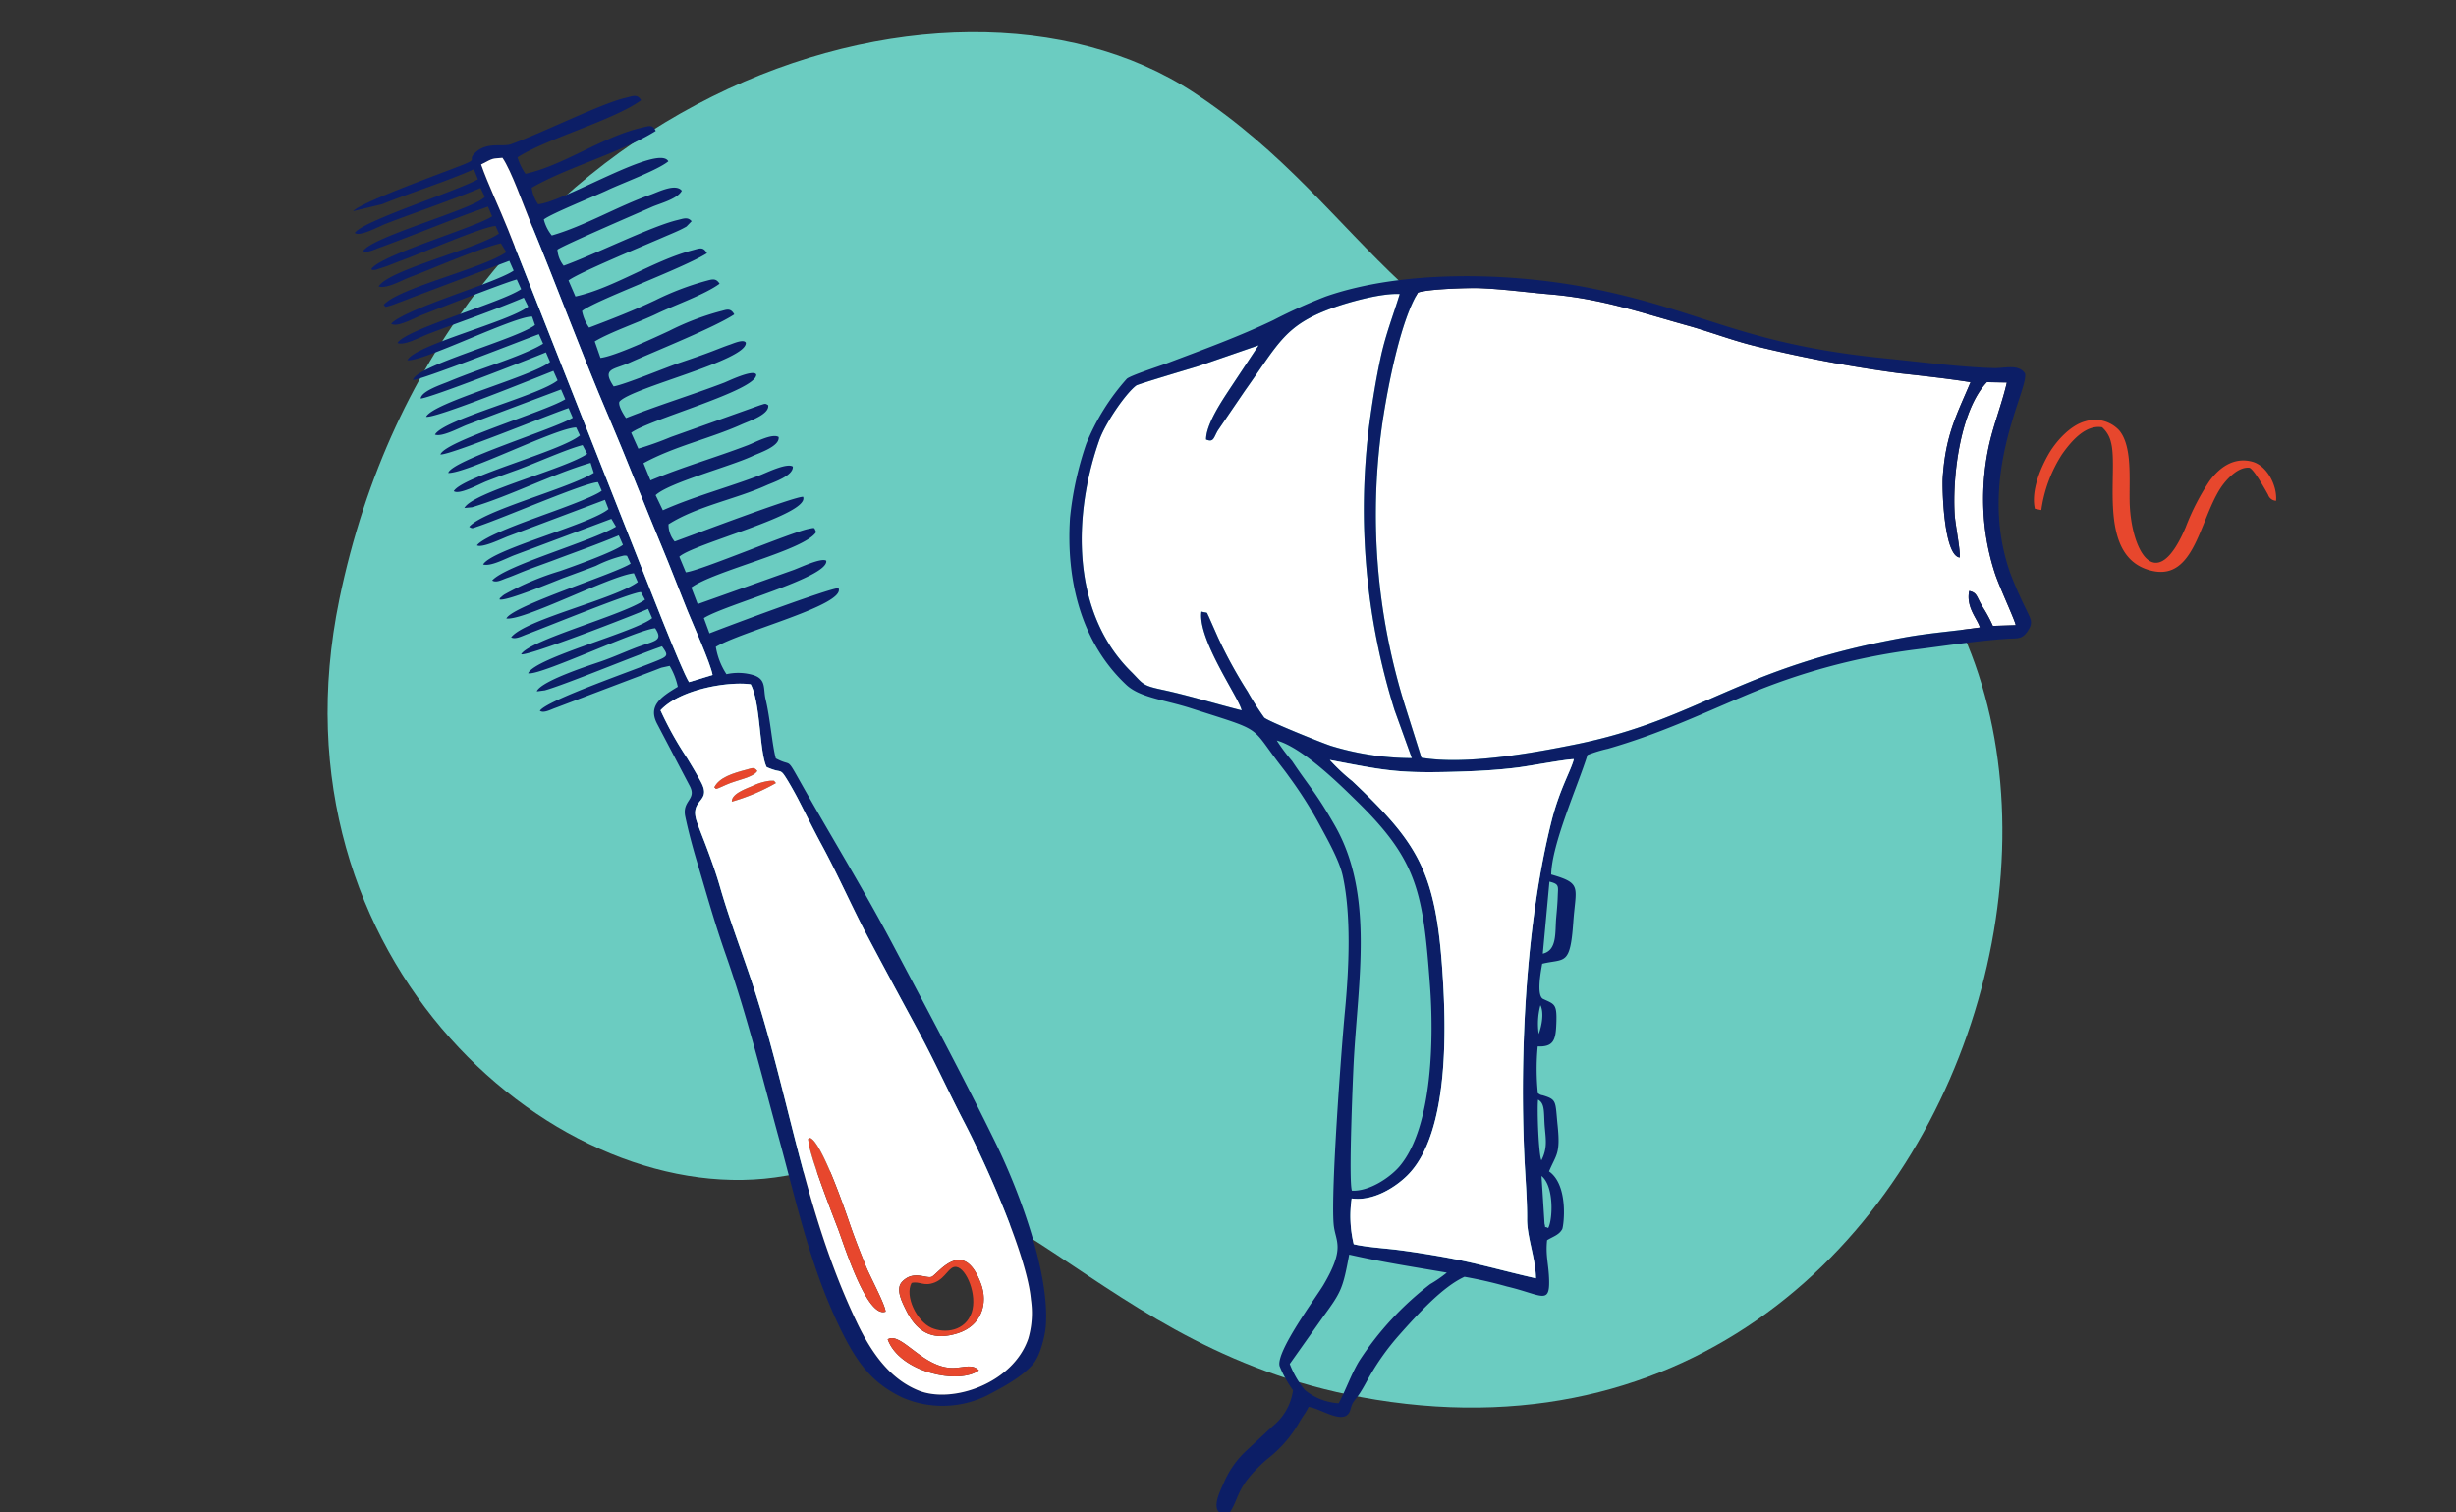 <svg xmlns="http://www.w3.org/2000/svg" xmlns:xlink="http://www.w3.org/1999/xlink" width="346" height="213" viewBox="0 0 346 213">
  <rect x="0" y="0" width="346" height="213" fill="#333333" stroke="none"/>
  <defs>
    <clipPath id="clip-path">
      <rect id="Rectangle_16226" data-name="Rectangle 16226" width="346" height="213" transform="translate(543 580)" fill="#fff"/>
    </clipPath>
    <clipPath id="clip-path-2">
      <rect id="Rectangle_16170" data-name="Rectangle 16170" width="171.112" height="236.564" fill="#6bccc1"/>
    </clipPath>
    <clipPath id="clip-path-3">
      <rect id="Rectangle_16126" data-name="Rectangle 16126" width="170" height="174.541" fill="none"/>
    </clipPath>
    <clipPath id="clip-path-4">
      <rect id="Rectangle_16179" data-name="Rectangle 16179" width="53.563" height="189.34" transform="translate(0 0)" fill="none"/>
    </clipPath>
  </defs>
  <g id="Mask_Group_60" data-name="Mask Group 60" transform="translate(-543 -580)" clip-path="url(#clip-path)">
    <g id="Group_30845" data-name="Group 30845">
      <g id="Group_30800" data-name="Group 30800" transform="translate(851.77 674.11) rotate(120)">
        <g id="Group_30749" data-name="Group 30749" clip-path="url(#clip-path-2)">
          <path id="Path_41741" data-name="Path 41741" d="M.075,162.327c-2.417,41.761,53.5,91.227,122.021,68.516,49.336-16.353,59.663-70.441,38.877-95.076s.391-49.307-14.242-87.763C113.628-38.988-20.358,5.29,5.464,77.644,19.582,117.2,1.833,131.954.075,162.327" transform="translate(0 0)" fill="#6bccc1"/>
        </g>
      </g>
      <g id="Group_30801" data-name="Group 30801" transform="translate(693.656 618.902)">
        <g id="Group_30653" data-name="Group 30653" transform="translate(0 0.002)" clip-path="url(#clip-path-3)">
          <path id="Path_41384" data-name="Path 41384" d="M307.762,12.318c-2.4,3.859-4.157,12.765-4.928,17.776A90.2,90.2,0,0,0,306,70.723l2.25,7.123c6.281,1.051,15.648-.655,21.575-1.848C347.6,72.419,352.6,65.19,376.345,60.9c3.549-.642,7.035-.883,10.577-1.4-.3-1.161-1.992-2.827-1.505-5.144,1.167.281.959.727,1.946,2.341a19.834,19.834,0,0,1,1.382,2.581l3.223-.1c-.063-.579-2.216-5.193-2.9-7.211a33.307,33.307,0,0,1-1.585-7.909,35.539,35.539,0,0,1,.564-9.47c.657-3.359,1.915-6.32,2.672-9.6l-2.816-.047c-3.7,3.931-4.875,13.037-4.529,18.7.081,1.322.875,5.344.692,6.009-2.273-.354-2.47-9.837-2.379-11.241.392-6.042,1.962-8.84,3.917-13.463-3.118-.5-6.853-.911-10.044-1.263a192.525,192.525,0,0,1-20.694-3.93c-3.165-.813-6.074-1.935-9.13-2.786-6.783-1.886-12.09-3.771-19.378-4.4-3.491-.3-6.419-.723-9.821-.866-1.689-.071-7.521.126-8.773.62" transform="translate(-258.65 -10.013)" fill="#fff" fill-rule="evenodd"/>
          <path id="Path_41385" data-name="Path 41385" d="M29.675,38.013c-.018-2.127,2.264-5.488,3.277-7.04l4.132-6.236L28.5,27.7c-.989.3-8.41,2.508-8.67,2.7-1.491,1.12-4.362,5.3-5.22,7.746-3.23,9.207-3.885,20.88,1.818,29.336a22.031,22.031,0,0,0,2.8,3.345c1.593,1.619,1.448,1.83,4.211,2.421,3.79.811,7.487,1.974,11.247,2.918-.256-1.609-6.234-9.971-5.667-13.908,1.044.251.659-.016,1,.628l1.318,2.989a65.43,65.43,0,0,0,4.191,7.646,39.467,39.467,0,0,0,2.33,3.662c.575.534,8.355,3.663,9.464,4A39.246,39.246,0,0,0,58.662,82.9l-2.448-6.79a94.713,94.713,0,0,1-3.552-40.179c.436-3.2.923-6.333,1.628-9.556.716-3.276,1.746-5.832,2.668-8.86-2.628-.138-7.134,1.141-9.221,1.879-6.96,2.459-7.751,4.948-12.609,11.77l-3.8,5.579c-.6,1.021-.571,1.717-1.653,1.268" transform="translate(-10.419 -15.004)" fill="#fff" fill-rule="evenodd"/>
          <path id="Path_41386" data-name="Path 41386" d="M37.938,158.778a8.264,8.264,0,0,1-4.786-1.884,13.353,13.353,0,0,1-2.109-3.655l4.826-6.817c2.471-3.376,2.671-3.9,3.549-8.585,4.753,1.078,8.94,1.712,13.756,2.54a17.929,17.929,0,0,1-2.345,1.619,43.429,43.429,0,0,0-10.022,10.855c-1.143,1.906-1.878,4.1-2.869,5.929m28.574-32.017c1.822,1.466,1.568,6.235.941,7.335-.693-.383-.275.29-.517-.617Zm-.483-10.749c1.033.556.766,1.886.956,4.006.15,1.67.354,2.886-.488,4.543-.389-.778-.627-7.151-.468-8.55m.329-13.311c.51.971.23,2.8-.24,4.048a10.039,10.039,0,0,1,.24-4.048m1.269-17.4c1.438.348,1.214.64,1.171,2.082-.027.915-.128,2.022-.215,2.989-.184,2.045.167,4.6-1.89,5.072ZM29.219,65.412c3.706,1.031,9.086,6.407,11.352,8.624,8.527,8.343,9.274,12.86,10.24,26.039.5,6.81.457,19.666-4.273,25.3-1.288,1.533-4.214,3.563-6.735,3.456-.506-1.346.18-16.78.24-17.939.6-11.561,2.943-23.711-2.636-33.485-2.7-4.732-3.56-5.389-6.029-9.093a26.288,26.288,0,0,1-2.158-2.9m36.505,75.762c-4.352-.971-8.253-2.136-12.772-2.955q-3.259-.591-6.441-1.012c-1.879-.249-4.789-.422-6.456-.838a17.039,17.039,0,0,1-.287-6.443c3.1.428,6.21-1.625,7.834-3.232,6.115-6.052,5.457-21.661,4.911-29.3-.982-13.784-3.632-17.716-12.648-26.261a27.157,27.157,0,0,1-3.171-2.977c8.022,1.541,9.69,1.9,18.087,1.653,2.853-.086,5.6-.239,8.3-.579,1.883-.237,6.94-1.2,7.982-1.181-.386,1.566-2.018,4.251-3.141,8.728C64.3,91.21,63.429,109.37,64.1,124.085c.123,2.71.406,5.987.382,8.75-.022,2.516,1.231,5.651,1.245,8.339M19.257,23.012c1.082.449,1.052-.247,1.653-1.268l3.8-5.579c4.858-6.822,5.649-9.31,12.609-11.77,2.087-.738,6.593-2.017,9.221-1.879-.922,3.028-1.952,5.584-2.668,8.86-.7,3.223-1.192,6.36-1.628,9.556A94.713,94.713,0,0,0,45.8,61.11l2.448,6.79a39.246,39.246,0,0,1-11.337-1.708c-1.109-.34-8.889-3.47-9.464-4a39.445,39.445,0,0,1-2.33-3.662,65.451,65.451,0,0,1-4.191-7.646L19.6,47.891c-.34-.644.044-.377-1-.628-.567,3.937,5.412,12.3,5.667,13.908-3.76-.944-7.457-2.107-11.247-2.918-2.763-.591-2.619-.8-4.211-2.421a22.014,22.014,0,0,1-2.8-3.345C.309,44.031.964,32.357,4.195,23.151c.858-2.445,3.728-6.626,5.22-7.746.26-.195,7.681-2.4,8.67-2.7l8.581-2.966-4.132,6.236c-1.013,1.552-3.294,4.913-3.277,7.04m29.856-20.7c1.252-.494,7.084-.691,8.773-.62,3.4.143,6.331.565,9.821.866,7.287.629,12.595,2.514,19.377,4.4,3.057.85,5.965,1.973,9.131,2.786a192.558,192.558,0,0,0,20.694,3.929c3.191.352,6.925.759,10.044,1.263-1.955,4.623-3.525,7.421-3.917,13.463-.091,1.4.106,10.887,2.379,11.242.183-.666-.611-4.687-.692-6.009-.346-5.664.825-14.77,4.529-18.7l2.816.047c-.757,3.281-2.015,6.241-2.672,9.6a35.538,35.538,0,0,0-.564,9.469,33.307,33.307,0,0,0,1.585,7.909c.686,2.018,2.839,6.631,2.9,7.211l-3.223.1a19.8,19.8,0,0,0-1.382-2.581c-.987-1.613-.779-2.059-1.946-2.341-.486,2.316,1.2,3.983,1.505,5.144-3.541.521-7.028.762-10.577,1.4-23.742,4.294-28.743,11.523-46.523,15.1-5.927,1.193-15.294,2.9-21.575,1.848l-2.25-7.123a90.2,90.2,0,0,1-3.163-40.629c.771-5.011,2.525-13.917,4.928-17.776M72.99,67.452a19.591,19.591,0,0,1,2.872-.875c7.125-2.054,12.643-4.653,19.435-7.534a91.087,91.087,0,0,1,23.755-6.429c4.212-.512,8.627-1.232,13.062-1.529,1.457-.1,2.054.119,2.856-1.036.892-1.285.437-1.733-.13-3a56.377,56.377,0,0,1-2.348-5.362c-4.714-13.633,2.672-25.7,2.137-27.963-.855-1.379-2.837-.747-4.3-.774-4.333-.081-11.016-.931-15.363-1.366-20.051-2-25.391-6.592-41.019-9.788C62.322-.588,46.985-.936,36.1,2.869A74.681,74.681,0,0,0,28.726,6.2c-4.776,2.292-10.1,4.229-15.01,6.085-1.087.411-5.105,1.7-5.632,2.181a31.614,31.614,0,0,0-5.708,9.156A46.444,46.444,0,0,0,.091,34.031c-.584,8.94,1.626,17.631,7.922,23.534,1.939,1.818,5.418,2.117,9.089,3.3,10.458,3.356,8.193,2.26,12.651,8.057.436.566.766.986,1.176,1.569a57.986,57.986,0,0,1,4.279,6.731c1.041,1.931,2.814,5.04,3.3,7.247,1.2,5.486.908,12.833.31,19.108-.475,4.99-2,25.267-1.589,29.978.22,2.5,1.729,3.172-1.438,8.554-1.012,1.718-6.759,9.432-6.171,11.448a15.842,15.842,0,0,0,1.883,3.391,7.824,7.824,0,0,1-2.778,4.984L24.993,165.4a13.2,13.2,0,0,0-3.195,4.481c-.774,1.726-2.2,4.513.518,4.668,1.831-2.405.809-3.759,5.564-7.914a17.449,17.449,0,0,0,4.546-5.245c.414-.735.853-1.214,1.278-2.1,1.82.264,5.009,2.669,5.836.557a7.2,7.2,0,0,1,.325-.99c.2-.393.658-.908.929-1.31.684-1.016,1.138-1.973,1.726-2.963a34.791,34.791,0,0,1,3.82-5.283c2.86-3.229,6.289-6.955,9.323-8.336a60,60,0,0,1,5.975,1.365c4.855,1.15,6.047,2.644,5.944-.952-.064-2.225-.515-3.383-.285-5.568.79-.5,1.656-.709,2.128-1.546.2-.36.975-6.165-1.852-8.144,1-2.4,1.623-2.417,1.21-6.455-.353-3.454-.046-3.65-2.159-4.281-1.188-.355.819.3-.346-.114l-.277-.157a33.73,33.73,0,0,1-.025-6.6c2.288.1,2.541-.975,2.624-3.253.1-2.742-.219-2.677-1.848-3.428-.984-.454-.336-3.87-.143-4.97,3.182-.774,3.938.381,4.378-5.845.353-4.987,1.3-5.452-3.112-6.725.082-4.335,3.78-12.563,5.111-16.829" transform="translate(-0.001 -0.003)" fill="#0c1e66" fill-rule="evenodd"/>
          <path id="Path_41387" data-name="Path 41387" d="M285.642,548.994c-.014-2.687-1.267-5.823-1.245-8.339.024-2.763-.259-6.04-.382-8.75-.669-14.715.206-32.875,3.825-47.309,1.123-4.478,2.755-7.162,3.141-8.728-1.042-.017-6.1.944-7.982,1.18-2.7.339-5.447.493-8.3.579-8.4.251-10.066-.112-18.087-1.652a27.168,27.168,0,0,0,3.171,2.977c9.017,8.545,11.666,12.477,12.648,26.261.545,7.641,1.2,23.25-4.911,29.3-1.624,1.607-4.731,3.66-7.834,3.232a17.041,17.041,0,0,0,.287,6.443c1.667.416,4.577.59,6.456.839q3.177.422,6.441,1.012c4.519.819,8.42,1.984,12.772,2.955" transform="translate(-219.919 -407.823)" fill="#fff" fill-rule="evenodd"/>
          <path id="Path_41388" data-name="Path 41388" d="M951.32,154.408a19.422,19.422,0,0,1,2.923-7.863c1.348-1.908,3.321-4.175,5.637-3.807a4.025,4.025,0,0,1,1.254,2.122c1.1,4.064-1.954,15.518,5.05,17.9,6.648,2.259,7.319-6.712,10.372-11.426.8-1.231,2.489-3.073,4.1-2.886.648.27,2.142,2.95,2.615,3.8a1.242,1.242,0,0,0,1.117.852c.188-2.14-1.272-4.962-3.361-5.513-2.766-.73-4.786,1.059-6.017,2.732a32.963,32.963,0,0,0-3.346,6.5c-4.232,9.962-7.766,3.124-7.9-3.638-.064-3.287.371-7.741-1.448-9.975a4.656,4.656,0,0,0-4.807-1.3c-2.132.567-4.192,2.889-5.231,4.738-1.2,2.132-2.4,5.183-1.862,7.576Z" transform="translate(-814.399 -121.458)" fill="#e7472d" fill-rule="evenodd"/>
        </g>
      </g>
      <g id="Group_30802" data-name="Group 30802" transform="matrix(-0.891, 0.454, -0.454, -0.891, 717.168, 758.688)">
        <g id="Group_30765" data-name="Group 30765" transform="translate(0 0.001)" clip-path="url(#clip-path-4)">
          <path id="Path_41755" data-name="Path 41755" d="M27.783,107.991c-.5,1.661-.77,7.566-.96,9.723-.289,3.284-.639,6.491-.887,9.786-.493,6.567-1.171,12.941-1.618,19.585-.647,9.633-1.863,19.734-2.632,29.451-.193,2.438-.894,7.637-.6,9.8,1.457.571.986.55,3.108.53.4-2.944.489-6.75.78-9.9l4.659-48.779c.285-3.175,1.781-17.572,1.565-19.588Zm8.8-1.113a48.37,48.37,0,0,0-.284-7.657c-.1-1.316-.2-2.686-.213-4-.041-3.238,2.578-1.211,3.061-4.662.146-1.04.239-2.143.357-3.258.223-2.1.511-4.382.9-6.37.822-4.256,1.288-8.421,1.92-12.843,2.474-17.318,8.3-32.722,8.756-50.614.132-5.133-.686-9.338-3.354-12.432-3.366-3.9-12.364-5.191-17.134-.527a12.831,12.831,0,0,0-2.809,4.7C25.51,14.793,24.743,28.672,24.8,35.739c.037,4.88-.191,9.68-.071,14.653.118,4.89.243,9.922.32,14.819.075,4.829-.219,9.565-.1,14.439.065,2.557.018,4.936.036,7.417.007.963.082,2.882.211,3.8.108.764.351.73.817,1.16a8.324,8.324,0,0,1,.873.943c-.01,2.287-3.348,8.419-3.294,11.41,2.519,1.783,9.172,3.923,12.987,2.5M32.9,108.729a9.791,9.791,0,0,0-.313,3.147l1.147.3c.414.05.749.074,1.146.119l14.71,1.608c.735.1,1.87.05,2.161.632-1.52.906-14.767-1-18.312-1.233-1.375-.089-1.327.189-1.144,1.515,3.718.529,14.574,1.376,17.519,1.972l.917.322a1.525,1.525,0,0,1,.157.083c-1.328,1.046-8.811-.216-10.083-.383-1.749-.231-3.186-.293-4.963-.47-2.959-.3-4.088-1.048-3.844,1.186,2.208.959,16.873,1.372,18.7,2.39a.847.847,0,0,1,.125.088c-1.97,1.492-16.18-1.7-19.091-1.011l-.083,1.416c2.021.1,18.219,1.733,18.841,2.422-1.972,1.282-15.635-1.674-19.042-1.069l.028,1.209c1.1.586,13.8,1.64,16.975,2,.749.086,1.872.058,2.208.627-2.87,1.362-15.433-1.83-19.427-1.162l-.079,1.354c3.138,1.208,16.856,1.046,18.9,2.478-1.542,1.209-16.606-1.365-19.109-1.062l-.044,1.209a1.089,1.089,0,0,0,.459.252,18.065,18.065,0,0,0,4.092.482c1.6.16,3.228.362,4.824.553.98.117,8.868.7,9.42,1.4-.272.184.231.031-.482.215a2.4,2.4,0,0,1-.564.091,39.373,39.373,0,0,1-8.372-.617c-1.766-.243-8.074-1.064-9.566-.734l-.079,1.452c3.351.245,6.413.673,9.593,1.023,1.386.152,3.156.4,4.576.533.843.081,1.809.137,2.531.239.8.115,1.71.035,2.07.641C46.781,135,34.529,132.5,30.419,132.785l.08,1.276L44.977,135.7c1.361.144,3.7.057,4.543.828-2.011,1.358-15.9-1.817-19.284-1.059l-.142,1.383,14.5,1.625c1,.1,4.039.163,4.474.849-1.419.708-7.754-.145-9.607-.359-1.753-.2-8.14-1.082-9.552-.763l-.074,1.308c1.576.79,14.178,1.561,18,2.148.678.1.759.02,1.02.493-2.773,1.171-14.941-1.573-19.09-1.192l-.238,1.454c5.711,1.055,12.17.988,17.73,2.009l1,.4c-2,1.453-15.148-1.56-18.879-1.062l.021,1.391c2.159.5,7.12.745,9.691,1.058,1.616.2,3.125.406,4.735.558,1.07.1,4.278,0,4.687.847-2.072,1.3-15.907-1.839-19.395-1.08l-.042,1.244c2.539,1.236,16.62,1.2,18.97,2.472-1.188,1.372-16.09-1.266-19.162-1.037L28.79,150.7c2.934.435,17.919,1.664,19.049,2.372-1.346,1.385-15.959-1.331-19.2-1.052l-.1,1.5L42.672,155.1c1.27.113,3.909.049,4.588.813-2.047,1.372-15.535-1.759-18.866-1.036l-.08,1.462c2.7.256,17.984,1.569,18.91,2.384-1.859,1.347-15.869-1.732-19.063-1.044l-.093,1.463c2.711.211,17.543,1.682,18.677,2.216-.562.893-3.494.423-4.621.337-1.475-.113-3.154-.3-4.6-.483-2.481-.309-7.179-1.015-9.656-.8l-.08,1.465c2.694.308,17.766,1.777,18.743,2.3-1.168,1.6-15.748-1.516-18.838-.907l-.177,1.243c2.182,1.2,16.76,1.3,18.445,2.506-1.9,1.456-15.3-1.71-18.595-1l-.015,1.4c4.873.352,9.473,1.034,14.252,1.549,1.294.139,3.846.044,4.5.848-1.906,1.208-15.663-1.6-18.971-1.15l-.067,1.486c1.288.335,12.01,1.393,14.1,1.6,1.173.117,4-.019,4.5.873-1.414.632-7.575-.158-9.45-.371-1.915-.218-7.739-1.041-9.324-.785l-.082,1.5,14.177,1.576c.8.089,1.561.156,2.39.254.342.04.94.091,1.242.156.861.184.613.035.786.519-2.918,1.213-14.875-1.813-18.777-1.212l.124,1.451c3.4.8,9.823,1.156,13.745,1.579,1,.108,3.59.005,4.352.822-2.18,1.467-14.794-1.575-18.479-1.057l-.069,1.165c1.565.734,11.06,1.321,13.956,1.679.676.084,1.411.144,2.215.226l1.673.259c.668.267.254.085.553.344-1.777,1.279-16-1.448-18.575-1.068l-.1,1.472c5.494.754,10.942,1.134,16.431,1.814.559.069,1.763.083,2.072.6-2.012,1.272-16.788-1.878-18.738-.968l-.018,1.372c4.9.383,9.39,1.072,14.163,1.571,1.017.106,4.131,0,4.489.839-1.736,1.009-15.537-1.288-18.882-1.146l-.138,1.513c4.591.261,9.1,1.071,13.765,1.489l4.085.982c-1.739.622-14.113-.977-16.83-1.212-2.291-.2-.679.266-2.268.737-2.2.652-3.731-1.07-5.039-1.23-4.593-.563-13.907-.664-17.231-1.483C.875,185.764.046,185.8,0,184.7c4.661-.763,14.353,1.233,19.163.735a8.2,8.2,0,0,0,.05-2.574c-5.373-1.4-12.061-.254-17.606-1.66-.934-.237-1.514-.223-1.486-1.291,5.847-.509,13.327,1.113,19.2.809a5.169,5.169,0,0,0,.247-2.491c-3.411-1.381-19-.09-19.086-2.938,1.9-.426,7.225.212,9.5.277,1.844.053,8.644.655,9.85.389a5.858,5.858,0,0,0,.021-2.516c-4.766-.918-10.134-.549-14.994-1.2-1.181-.157-3.919-.138-4.187-1.5,1.065-.774,3.57-.189,4.808-.123,2.178.117,13.328.845,14.575.688a4.108,4.108,0,0,0,.247-2.424c-4.577-.573-13.5-.656-17.189-1.54-.88-.211-1.519-.232-1.722-1.057l.984-.337a13.1,13.1,0,0,1,1.408,0c.747.032,1.525.1,2.312.146,2.94.177,12.765.959,14.539.632l.157-2.455c-5.336-1.383-12.035-.477-17.614-1.678-1.1-.238-1.61-.2-1.662-1.308,4.007-.379,17.173,1.25,19.376.737a6.112,6.112,0,0,0,.175-2.535c-3.381-.369-6.612-.7-10.091-.8a39.645,39.645,0,0,1-7.457-.789c-.96-.214-1.541-.23-1.641-1.244,2.491-.422,7.033.187,9.8.248,2.742.061,7.011.676,9.563.492l.335-2.439c-1.937-.706-8.045-.911-10.325-1a37.046,37.046,0,0,1-7.691-.808c-.832-.206-1.52-.143-1.561-1.286,3.246-.372,12.132.434,16.224.637,2.513.125,3.875,1.1,3.523-1.961-1.54-.481-7.674-.949-9.833-1.263-1.671-.243-3.258-.471-4.935-.648-.885-.093-1.653-.156-2.561-.286-.5-.071-2.057-.153-2.057-.77.956-2.341,17.306,1.7,19.639.682.438-.382.3-1.947.221-2.477-4.833-.446-9.771-1.325-14.6-1.84-.478-.051-4.53-.129-4.532-1.02.846-2.07,16.279,1.21,19.421.685l.121-2.454a45.4,45.4,0,0,0-4.823-.622L4.576,138.814c-.721-.143-.752-.032-1.03-.529.421-1.243,3.434-.763,4.556-.707,4.93.244,9.755,1.555,14.807,1.418l.224-2.614c-4.932-.37-9.621-1.291-14.441-1.805-1.141-.122-3.863-.04-4.421-.947.436-1.252,3.418-.753,4.552-.714,3.453.12,12.214,2.009,14.609,1.281l.059-2.357c-4.721-.238-9.777-1.323-14.484-1.814-.954-.1-4.167-.142-4.628-1.015.513-1.2,3.423-.718,4.566-.663,4.759.234,9.966,1.816,14.728,1.377a3.726,3.726,0,0,0,.334-2.563c-2.711-.336-17.921-1.991-18.982-2.6.218-2.691,16.756,1.141,19.365.4l.185-2.374c-1.905-.738-15.706-1.7-18.227-2.409-.951-.266-.694-.151-.716-.872,2.635-1.569,15.179,1.656,19.227,1.024l.259-2.494-14.245-1.852c-1.07-.126-4.264-.212-4.667-.924.716-2.262,15.516.963,19.031.627l.271-2.273c-2.683-.258-17.843-1.987-19.09-2.578.1-2.594,14.769.766,19.157.473a9.848,9.848,0,0,0,.413-4.111,7.513,7.513,0,0,1-3.31-1.824c-1.4-1.387-.361-2.331,0-3.829.653-2.715,2.163-6.337,2.5-8.077-1.726-2.487-1.337.28-1.671-6.717C23.121,78.692,22.52,70.6,22.4,62.566c-.159-10.421-.388-21-.222-31.279.138-8.524,1.7-20.159,5.371-26.252C28.276,3.826,30.155,1.58,31.7.965,33.921.083,36.806.032,39.351,0A14.179,14.179,0,0,1,50.212,5.215C53.127,9.05,53.7,12.564,53.54,18.377c-.25,9.379-2.566,18.106-4.441,27.161-1.841,8.894-3.878,17.534-5.089,26.545-.632,4.7-1.479,8.855-2.315,13.4-.4,2.191-.877,4.43-1.429,6.476-.613,2.273-2.552,1.363-2.519,3.555l.117,9.836c.061,2.863-2.112,3.2-4.968,3.381" transform="translate(0 -0.002)" fill="#0c1e66" fill-rule="evenodd"/>
          <path id="Path_41756" data-name="Path 41756" d="M199.256,104.387c-.325-.3.495-.325-1.639-.414-1.717-.071-3.885-.844-4.825-.259.133.736.456.68,1.268.854,1.886.4,3.92.794,5.2-.18m-1.316-2.9a28.071,28.071,0,0,0-6.727-.489c.195.556-.141.264.544.648a7.74,7.74,0,0,0,2.537.487c1.135.073,3.191.36,3.646-.645m11.711-47.2c.5-.184.139.347.483-.6.716-1.963,1.6-10.642,1.8-12.622.221-2.17,2.143-13.131-.679-13.424-.4.9-.292,5.426-.43,7-.193,2.187-.4,4.376-.713,6.512-.276,1.886-1.7,12.035-.465,13.133m-5.986-33.957c-3.587-.622-5.817,1.813-6.153,4.713-.832,7.186,4.919,3.875,5.774,4.026.822.145,1.869,2.048,4.016,1.261,1.3-.477,1.29-2.525,1.3-3.962.015-3.781-1.79-5.493-4.934-6.037m9.1,3.7c.618-4.893-5.982-10.283-9.453-9.728.371,1.221,1.646,1.292,2.938,1.883,3.958,1.811,4.282,8.01,6.515,7.844m-11.708,93.478c-3.814,1.424-10.467-.717-12.987-2.5-.054-2.991,3.284-9.123,3.294-11.41a8.324,8.324,0,0,0-.873-.943c-.466-.43-.709-.4-.817-1.16-.13-.917-.2-2.837-.212-3.8-.018-2.48.029-4.86-.036-7.417-.124-4.873.171-9.61.1-14.439-.076-4.9-.2-9.929-.32-14.819-.12-4.973.108-9.772.071-14.653-.053-7.067.713-20.946,2.978-26.524a12.83,12.83,0,0,1,2.809-4.7c4.77-4.664,13.768-3.375,17.134.527,2.669,3.093,3.486,7.3,3.354,12.432-.459,17.892-6.281,33.3-8.756,50.614-.632,4.421-1.1,8.587-1.92,12.843-.384,1.988-.673,4.273-.9,6.37-.118,1.116-.212,2.218-.357,3.258-.483,3.45-3.1,1.424-3.061,4.662.017,1.318.114,2.688.213,4a48.368,48.368,0,0,1,.284,7.657" transform="translate(-164.479 -10.633)" fill="#fff" fill-rule="evenodd"/>
          <path id="Path_41757" data-name="Path 41757" d="M177.7,861.472c.217,2.017-1.28,16.414-1.565,19.589l-4.659,48.779c-.291,3.154-.383,6.959-.78,9.9-2.122.02-1.651.041-3.108-.53-.291-2.166.409-7.364.6-9.8.769-9.717,1.985-19.818,2.632-29.451.446-6.644,1.124-13.018,1.618-19.585.248-3.295.6-6.5.887-9.786.19-2.158.463-8.062.96-9.723Z" transform="translate(-146.507 -752.875)" fill="#fff" fill-rule="evenodd"/>
          <path id="Path_41758" data-name="Path 41758" d="M356.66,162.27c-1.23-1.1.189-11.246.465-13.133.312-2.136.52-4.325.713-6.512.138-1.571.03-6.1.43-7,2.822.294.9,11.254.679,13.424-.2,1.98-1.088,10.659-1.8,12.622-.344.943.015.412-.483.6" transform="translate(-311.487 -118.614)" fill="#e7472d" fill-rule="evenodd"/>
          <path id="Path_41759" data-name="Path 41759" d="M271.416,85.884c1.731-1.177,1.816-5.138.385-6.9-1.341-1.647-4.09-2.582-6.049-.645-1.814,1.793-2.163,5.825-.991,6.679.865.631,2-.717,3.708-.56,1.684.155,1.781,1.153,2.947,1.422m-2.5-9.254c3.143.544,4.949,2.256,4.934,6.037-.006,1.437.005,3.485-1.3,3.962-2.147.787-3.195-1.116-4.016-1.261-.855-.151-6.606,3.16-5.774-4.026.336-2.9,2.565-5.334,6.153-4.713" transform="translate(-229.732 -66.932)" fill="#e7472d" fill-rule="evenodd"/>
          <path id="Path_41760" data-name="Path 41760" d="M319.033,38.719c-2.233.166-2.556-6.033-6.515-7.844-1.292-.591-2.567-.662-2.938-1.883,3.471-.555,10.071,4.834,9.453,9.728" transform="translate(-270.745 -25.32)" fill="#e7472d" fill-rule="evenodd"/>
          <path id="Path_41761" data-name="Path 41761" d="M232.172,741.17c-1.276.974-3.31.584-5.2.18-.812-.174-1.136-.118-1.268-.854.94-.585,3.108.188,4.825.259,2.134.089,1.314.116,1.639.414" transform="translate(-197.394 -647.416)" fill="#e7472d" fill-rule="evenodd"/>
          <path id="Path_41762" data-name="Path 41762" d="M219.852,720.35c-.455,1.006-2.511.718-3.646.645a7.743,7.743,0,0,1-2.537-.487c-.685-.383-.349-.092-.544-.648a28.089,28.089,0,0,1,6.727.489" transform="translate(-186.39 -629.493)" fill="#e7472d" fill-rule="evenodd"/>
        </g>
      </g>
    </g>
  </g>
</svg>
